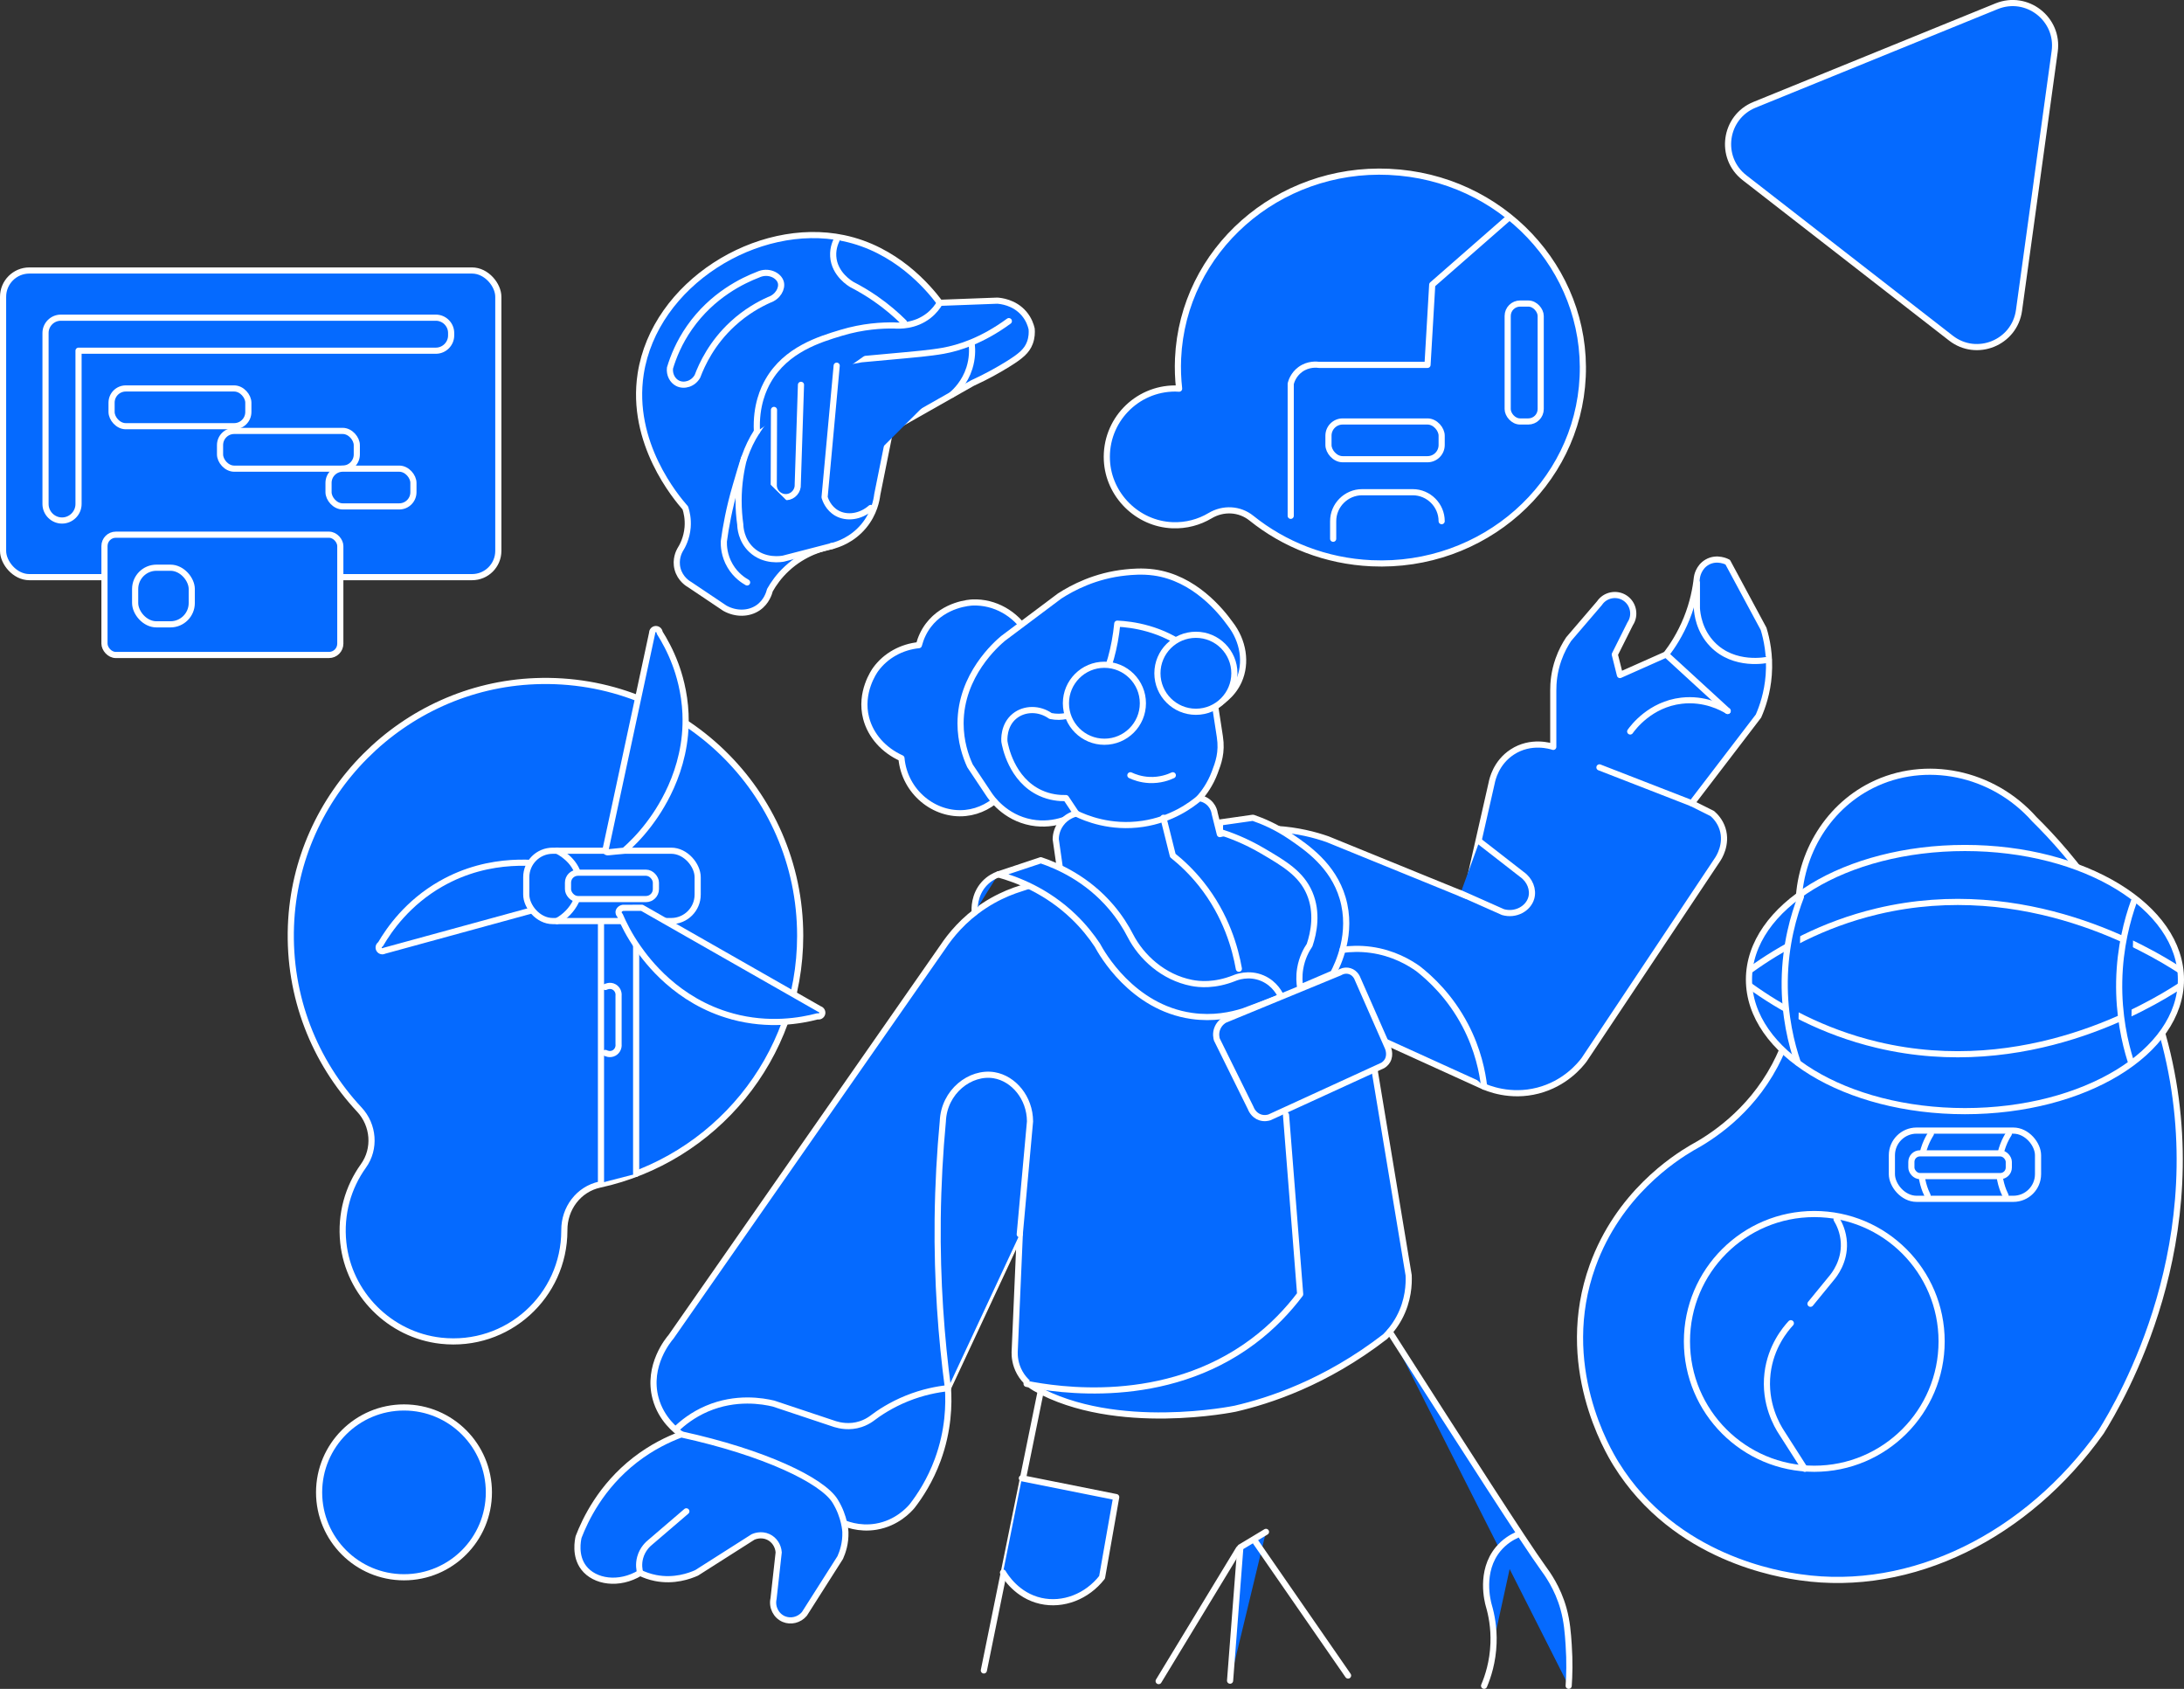 <?xml version="1.0" encoding="UTF-8"?><svg id="Calque_1" xmlns="http://www.w3.org/2000/svg" viewBox="0 0 710.57 549.37"><rect x="0" y="0" width="710.57" height="549.37" fill="#333333" stroke="none"/><defs><style>.cls-1{fill:#056aff;stroke:#fff;stroke-linecap:round;stroke-linejoin:round;stroke-width:2px;}</style></defs><path class="cls-1" d="m337.38,209.92c-1.02-1.31-2.04-2.62-3.06-3.92-3.86-6.45-10.72-10.3-17.89-10.02-.75.03-9.15.5-14.39,7.43-1.45,1.92-2.47,4.12-3.08,6.45-5.63.57-10.77,3.37-14.06,7.88-.44.61-5.29,7.48-3.1,15.89,1.48,5.71,5.77,10.43,11.49,13.01.99,10.96,10.73,18.85,20.86,17.81,9.15-.94,16.65-8.99,16.93-18.88,0-1.66,0-3.32,0-4.97.09-.76.14-1.52.15-2.27,1.61-.8,3.11-1.83,4.43-3.1,6.63-6.38,7.59-17.33,1.72-25.3Z"/><path class="cls-1" d="m395.2,229.59c1.6-.82,5.67-3.21,7.86-8.09,2.63-5.88,1.48-13.04-2.85-18.61-3.06-4.24-11.66-14.87-24.77-16.68-3.87-.53-7.37-.19-9.21,0-9.87,1.02-17.26,4.95-21.48,7.67-6.14,4.6-12.28,9.21-18.42,13.81-2.09,1.76-13.79,11.91-13.81,27.62,0,5.86,1.61,10.63,3.07,13.81,2.05,3.07,4.09,6.14,6.14,9.21.75,1.14,5.15,7.6,13.81,9.21,8.01,1.48,14.06-2.23,15.35-3.07"/><path class="cls-1" d="m662.7,58.84l-5.81,42.12c-1.45,10.54-13.77,15.55-22.16,9.02l-33.58-26.09-33.58-26.09c-8.4-6.53-6.58-19.7,3.27-23.71l39.38-16.03,39.38-16.03c9.85-4.01,20.35,4.15,18.9,14.68l-5.81,42.12Z"/><path class="cls-1" d="m393.54,217.91c1.11,7.23,2.23,14.46,3.34,21.7.8,5.21-.49,8.54-1.67,11.68-1.44,3.83-3.49,6.6-5.01,8.34.49.07,2.02.35,3.34,1.67.35.35,1.41,1.5,1.67,3.34.56,2.23,1.11,4.45,1.67,6.68,4.4-1.08,10.74-2.12,18.36-1.67,6.93.41,12.63,1.92,16.69,3.34,15.02,6.12,30.04,12.24,45.06,18.36,2.78-12.24,5.56-24.48,8.34-36.72.2-1.01,1.37-6.55,6.68-10.01,6.07-3.97,12.53-1.94,13.35-1.67v-18.36c-.01-2.43.26-6,1.67-10.01.98-2.8,2.24-5.03,3.34-6.68,3.34-3.89,6.68-7.79,10.01-11.68,1.83-2.75,5.6-3.5,8.34-1.67s3.5,5.6,1.67,8.34c-1.67,3.34-3.34,6.68-5.01,10.01.56,2.23,1.11,4.45,1.67,6.68,5.01-2.23,10.01-4.45,15.02-6.68,2.07-2.7,4.62-6.59,6.68-11.68,2.11-5.23,2.97-9.92,3.34-13.35.05-.36.51-3.39,3.34-5.01,3.23-1.84,6.5-.1,6.68,0,3.89,7.23,7.79,14.46,11.68,21.7.99,3.24,2.16,8.51,1.67,15.02-.44,5.81-2.04,10.4-3.34,13.35-7.23,9.46-14.46,18.92-21.7,28.37,2.23,1.11,4.45,2.23,6.68,3.34.89.77,2.52,2.41,3.34,5.01,1.59,5.06-1.25,9.4-1.67,10.01-14.46,21.7-28.93,43.39-43.39,65.09-1.37,1.81-6.21,7.74-15.02,10.01-9.05,2.33-16.34-.73-18.36-1.67-12.24-5.56-24.48-11.13-36.72-16.69,4.34,26.15,8.69,52.3,13.03,78.45.12,2.75-.03,8.16-3.07,13.81-1.45,2.7-3.16,4.72-4.6,6.14-19.48,15.05-37.89,20.91-48.75,23.43,0,0-38.81,8.09-65.09-6.68-1.02-.58-3.36-2.07-5.01-5.01-1.59-2.84-1.69-5.5-1.67-6.68.56-12.8,1.11-25.59,1.67-38.39-7.79,16.69-15.58,33.38-23.37,50.07.34,5.12.23,13.69-3.34,23.37-2.44,6.61-5.7,11.62-8.34,15.02-1.05,1.23-4.97,5.55-11.68,6.68-5.67.95-10.09-.91-11.68-1.67-17.25-9.46-34.49-18.92-51.74-28.37-1.62-1.14-6.5-4.89-8.34-11.68-2.91-10.71,4.36-19.29,5.01-20.03,29.49-42.28,58.97-84.56,88.46-126.84,2.42-3.63,6.63-8.92,13.35-13.35,3.64-2.4,7.12-3.97,10.01-5.01,5.01-1.67,10.01-3.34,15.02-5.01-.56-3.89-1.11-7.79-1.67-11.68.01-.79.15-2.93,1.67-5.01,1.79-2.46,4.3-3.17,5.01-3.34-1.11-1.67-2.23-3.34-3.34-5.01-2.16.05-5.19-.21-8.35-1.67-9.45-4.35-11.46-15.37-11.68-16.69-.04-.39-.42-5.33,3.34-8.34,3.19-2.56,8-2.62,11.68,0,1.94.38,3.6.3,5.01,0,8.73-1.88,15.08-14.01,16.69-30.04,4.76.23,14.48,1.43,23.37,8.35,2.82,2.2,5.01,4.54,6.68,6.68Z"/><path class="cls-1" d="m350.14,264.64c2.97,1.45,11.14,4.93,21.7,3.34,9.48-1.43,15.79-6.17,18.36-8.34"/><path class="cls-1" d="m219.96,464.92c2.15-2.07,5.45-4.72,10.01-6.68,9.5-4.07,18.27-2.49,21.7-1.67,6.68,2.23,13.35,4.45,20.03,6.68,1.45.44,4.69,1.21,8.34,0,1.39-.46,2.5-1.09,3.34-1.67,2.7-2.07,6.59-4.62,11.68-6.68,5.23-2.11,9.92-2.97,13.35-3.34"/><path class="cls-1" d="m308.42,451.57c-2.17-16.31-3.57-34.8-3.34-55.08.13-11.22.74-21.81,1.67-31.71.37-9.69,8.95-16.31,16.69-15.02,6.34,1.06,11.64,7.33,11.68,15.02-1.11,12.24-2.23,24.48-3.34,36.72"/><path class="cls-1" d="m221.63,466.59c-4.2,1.56-9.57,4.11-15.02,8.34-11.15,8.68-16.21,19.45-18.36,25.03-.23,1.01-1.32,6.12,1.67,10.01,3.53,4.61,11.46,5.85,18.36,1.67,1.36.65,3.03,1.28,5.01,1.67,6.01,1.18,11.02-.63,13.35-1.67,6.12-3.89,12.24-7.79,18.36-11.68.33-.15,2.61-1.14,5.01,0,1.91.91,3.18,2.83,3.34,5.01-.56,5.01-1.11,10.01-1.67,15.02-.63,2.79.82,5.61,3.34,6.68,2.28.96,5.01.3,6.68-1.67,3.89-6.12,7.79-12.24,11.68-18.36.78-1.75,1.8-4.69,1.67-8.34,0,0-.17-4.88-3.34-10.01-4.13-6.7-23-15.79-50.07-21.7Z"/><path class="cls-1" d="m208.28,511.65c-.23-.86-.62-2.76,0-5.01.78-2.85,2.66-4.47,3.34-5.01,3.89-3.34,7.79-6.68,11.68-10.01"/><path class="cls-1" d="m520.38,249.62c10.01,3.89,20.03,7.79,30.04,11.68"/><path class="cls-1" d="m530.39,237.94c.91-1.27,6.5-8.83,16.69-10.01,7.52-.87,13.18,2.22,15.02,3.34"/><path class="cls-1" d="m552.09,189.54v8.34c.11,1.76.7,7.21,5.01,11.68,7.14,7.42,17.75,5.15,18.36,5.01"/><path class="cls-1" d="m542.07,212.9c6.68,6.12,13.35,12.24,20.03,18.36"/><circle class="cls-1" cx="359.32" cy="228.76" r="12.52"/><circle class="cls-1" cx="389.09" cy="219.01" r="12.52"/><path class="cls-1" d="m338.46,453.24c-6.12,30.04-12.24,60.08-18.36,90.13"/><path class="cls-1" d="m400.21,546.7c1.11-14.46,2.23-28.93,3.34-43.39,2.78-1.67,5.56-3.34,8.34-5.01"/><path class="cls-1" d="m452.17,433.28c25.4,39.68,43.87,68.43,49.85,76.71,1.31,1.81,4.76,6.43,6.68,13.35,1.15,4.14,1.41,7.87,1.67,11.68.38,5.5.23,10.1,0,13.35"/><path class="cls-1" d="m408.56,501.64c10.01,14.46,20.03,28.93,30.04,43.39"/><path class="cls-1" d="m338.61,279.82c5.48,1.84,15.11,6,23.02,15.35,2.7,3.19,4.68,6.37,6.14,9.21,3.54,6.88,10.67,13.54,19.95,15.35,2.52.49,7.41.98,13.81-1.53.7-.3,4.72-1.92,9.21,0,4.16,1.78,5.8,5.36,6.14,6.14-4.09,1.53-8.18,3.07-12.28,4.6-4,1.29-9.94,2.53-16.88,1.53-19.42-2.77-29.34-20.5-30.69-23.02-1.91-2.88-4.41-6.07-7.67-9.21-8.84-8.51-18.6-12.16-24.55-13.81,4.6-1.53,9.21-3.07,13.81-4.6Z"/><path class="cls-1" d="m317.12,296.7c-.07-.99-.26-5.56,3.07-9.21,1.63-1.78,3.47-2.65,4.6-3.07"/><path class="cls-1" d="m396.92,270.61c3.31,1.05,8.27,2.89,13.81,6.14,7.09,4.16,12.62,7.4,15.35,13.81,2.67,6.3,1.4,12.75,0,16.88-.99,1.45-2.48,4.08-3.07,7.67-.41,2.51-.24,4.65,0,6.14,3.58-1.53,7.16-3.07,10.74-4.6,1.52-2.86,6.49-13.03,3.07-24.55-3.15-10.6-11.64-16.38-16.88-19.95-4.79-3.26-9.25-5.1-12.28-6.14-3.58.51-7.16,1.02-10.74,1.53v3.07Z"/><path class="cls-1" d="m452,55.9c-36.35-1.66-67.11,25.5-68.71,60.66-.15,3.34-.03,6.64.34,9.87-.43-.02-.85-.06-1.28-.06-12.65,0-22.84,10.56-22.22,23.35.55,11.37,9.94,20.68,21.32,21.13,4.49.18,8.69-.98,12.25-3.1,4.27-2.55,9.57-2.31,13.45.8,10.66,8.57,24.17,13.99,39.07,14.67,36.35,1.66,67.11-25.5,68.71-60.66,1.6-35.16-26.57-65-62.91-66.65Z"/><path class="cls-1" d="m260.34,304.37c0-46.86-38.9-84.64-86.17-82.8-42.96,1.67-77.91,36.67-79.51,79.64-.86,23.11,7.75,44.2,22.25,59.72,4.7,5.03,5.34,12.75,1.32,18.34-4.95,6.9-7.53,15.61-6.54,24.95,1.76,16.63,15.12,30.06,31.75,31.9,21.76,2.4,40.17-14.57,40.17-35.84,0-.05,0-.09,0-.14-.03-7.05,4.61-13.31,11.5-14.8,37.29-8.08,65.23-41.26,65.23-80.97Z"/><path class="cls-1" d="m583.74,328.65c.48-10.74.95-21.49,1.43-32.23-.48-17.41,8.85-33.47,23.8-40.96,17.37-8.7,39.29-4.33,52.92,11.03,11.4,11.22,32.95,35.67,42.57,73.27,16.32,63.77-14.42,115.65-20.84,125.99-24.03,33.83-61.67,52.56-97.95,47.32-6.24-.9-40.66-5.87-59.85-36.83-2.7-4.35-19.29-32.18-7.67-64.45,8.4-23.32,26.5-34.98,32.23-38.36,6.19-3.35,18.86-11.36,27.09-26.86,3.54-6.66,5.33-12.94,6.27-17.92Z"/><rect class="cls-1" x="1" y="87.99" width="161.13" height="99.75" rx="8.55" ry="8.55"/><path class="cls-1" d="m141.81,103.34H19.78c-2.73,0-4.97,2.24-4.97,4.97v55.64c0,2.95,2.42,5.37,5.37,5.37s5.37-2.42,5.37-5.37v-49.87h116.26c2.73,0,4.97-2.24,4.97-4.97v-.8c0-2.73-2.24-4.97-4.97-4.97Z"/><rect class="cls-1" x="33.99" y="173.93" width="76.73" height="39.13" rx="3.69" ry="3.69"/><rect class="cls-1" x="43.97" y="184.67" width="18.42" height="18.42" rx="6.93" ry="6.93"/><rect class="cls-1" x="36.3" y="126.36" width="44.5" height="12.28" rx="4.62" ry="4.62"/><rect class="cls-1" x="71.59" y="140.17" width="44.5" height="12.28" rx="4.62" ry="4.62"/><rect class="cls-1" x="106.89" y="152.45" width="27.62" height="12.28" rx="4.62" ry="4.62"/><path class="cls-1" d="m378.51,266.01c1.02,4.09,2.05,8.18,3.07,12.28,2.92,2.34,6.13,5.36,9.21,9.21,8.23,10.31,11.13,21.14,12.28,27.62"/><path class="cls-1" d="m395.93,338.19c3.66,7.4,7.31,14.8,10.97,22.2.11.29.89,2.34,3.07,3.07,1.4.47,2.62.15,3.07,0,12.28-5.63,24.55-11.25,36.83-16.88.43-.26,1.07-.74,1.53-1.53,1.2-2.06.12-4.36,0-4.6-3.23-7.35-6.47-14.7-9.7-22.04-.06-.18-.7-1.94-2.58-2.51-1.66-.5-3.01.32-3.22.45-12.49,5.14-24.98,10.29-37.47,15.43-.43.25-1.61,1.01-2.28,2.54-.81,1.81-.36,3.46-.22,3.89Z"/><path class="cls-1" d="m436.82,308.97c2.45-.33,5.61-.49,9.21,0,7.24.99,12.5,4.12,15.35,6.14,3.96,3.11,10.42,9.01,15.35,18.42,4.16,7.94,5.59,15.25,6.14,19.95"/><path class="cls-1" d="m418.41,362.68c1.53,19.44,3.07,38.88,4.6,58.31-3.9,5.17-8.91,10.53-15.35,15.35-28.7,21.47-63.95,15.73-73.66,13.81"/><path class="cls-1" d="m332.47,480.85c10.23,2.05,20.46,4.09,30.69,6.14-1.53,8.7-3.07,17.39-4.6,26.09-4.91,6.3-12.7,9.3-19.95,7.67-7.7-1.73-11.55-7.98-12.28-9.21"/><path class="cls-1" d="m403.06,503.87c-8.7,14.32-17.39,28.65-26.09,42.97"/><path class="cls-1" d="m367.77,252.19c1.27.6,3.4,1.4,6.14,1.53,3.56.17,6.31-.89,7.67-1.53"/><path class="cls-1" d="m475.19,290.56c4.6,2.05,9.21,4.09,13.81,6.14,4.14,1.18,8.23-1.14,9.21-4.6.77-2.71-.45-5.85-3.07-7.67-4.6-3.58-9.21-7.16-13.81-10.74"/><circle class="cls-1" cx="131.44" cy="485.45" r="27.62"/><path class="cls-1" d="m222.97,165.23c-2.97-3.38-17.99-21.15-14.52-43.63,4.53-29.32,37.92-50.01,66-44.14,16.95,3.54,27.4,15.81,31.34,21.04,6.22-.23,12.44-.47,18.66-.7.99.06,5.55.45,8.74,4.22,1.56,1.84,2.19,3.78,2.46,4.96.1,1.1.09,2.77-.59,4.57-1,2.64-2.97,4.28-7.06,6.83-2.86,1.78-6.75,4.01-11.63,6.24-8.9,5.05-17.8,10.1-26.7,15.14-1.42,7.04-2.84,14.08-4.25,21.11-.21,1.76-.98,6.14-4.41,10.26-3.76,4.52-8.43,5.99-10.11,6.44-3.07.58-9.29,2.21-14.87,7.38-2.64,2.44-4.39,4.99-5.54,7.03-.23.91-1.07,3.8-3.82,5.7-3.07,2.11-7.29,2.16-10.85.16-3.8-2.55-7.6-5.1-11.4-7.65-.47-.26-3.12-1.81-3.98-5.15-.8-3.09.49-5.56.78-6.09.81-1.27,2.21-3.86,2.5-7.42.22-2.73-.31-4.95-.74-6.28Z"/><path class="cls-1" d="m243.07,189.46c-1.17-.66-3.66-2.25-5.5-5.35-2.02-3.4-2.11-6.66-2.07-8,.61-4.55,1.72-10.81,3.86-18.07,2.21-7.48,3.41-12.29,6.91-17.68,3.08-4.75,10.99-15.27,22.71-20.29,4.09-1.75,7.94-2.7,11.24-3.2,4.7-.43,9.39-.86,14.09-1.29,1.86-.17,8.41-.73,12.57-1.48,5.06-.92,12.56-3.21,21.35-9.64"/><path class="cls-1" d="m246.62,89.35c-4.75,1.83-14.86,6.53-22.32,17.25-3.34,4.79-5.22,9.46-6.32,13.11-.24,2.1.77,4.1,2.46,4.96,2.15,1.09,5.1.2,6.48-2.26,1.49-3.96,4.71-10.88,11.47-17.09,4.29-3.95,8.62-6.33,11.83-7.77,2.89-.98,4.36-3.72,3.82-5.7-.62-2.29-4.08-4.07-7.42-2.5Z"/><path class="cls-1" d="m246.27,140.37c-.44-8.5,2.24-14.07,3.67-16.55,5.84-10.14,16.7-13.43,23.65-15.53,7.22-2.19,13.44-2.48,17.33-2.42,1.56.12,6.75.33,11.24-3.2,1.77-1.39,2.91-2.96,3.63-4.18"/><path class="cls-1" d="m283.31,165.23c-3.32,2.89-7.77,3.53-11.05,1.68-2.74-1.55-3.72-4.3-3.98-5.15,1.31-14.27,2.63-28.54,3.94-42.81"/><path class="cls-1" d="m260.6,125.18c-.35,10.78-.7,21.57-1.05,32.35.15,2.14-1.49,4.03-3.63,4.18s-4.03-1.49-4.18-3.63c.03-8.25.05-16.5.08-24.74"/><path class="cls-1" d="m242.06,149.11c-.94,3.64-1.75,8.29-1.76,13.7,0,2.87.22,5.49.55,7.81.02.84.21,5,3.59,8.2,4.28,4.05,9.92,3,10.46,2.89,5.33-1.38,10.67-2.76,16-4.14"/><path class="cls-1" d="m316.17,112.1c.17,1.69.23,4.46-.77,7.63-1.46,4.62-4.32,7.44-5.71,8.65"/><path class="cls-1" d="m272.62,77.25c-.6,1.02-1.71,3.25-1.53,6.14.36,5.84,5.67,8.94,6.14,9.21,2.37,1.22,4.97,2.73,7.67,4.6,3.73,2.59,6.78,5.26,9.21,7.67"/><path class="cls-1" d="m419.94,167.79v-42.97c.17-.68.84-2.95,3.07-4.6,2.65-1.97,5.56-1.62,6.14-1.53h35.3c.51-8.7,1.02-17.39,1.53-26.09,8.18-7.16,16.37-14.32,24.55-21.48"/><rect class="cls-1" x="432.22" y="137.1" width="36.83" height="12.28" rx="4.62" ry="4.62"/><rect class="cls-1" x="490.53" y="98.74" width="10.74" height="38.36" rx="4.04" ry="4.04"/><path class="cls-1" d="m433.75,175.25v-5.72c0-5.18,4.24-9.42,9.42-9.42h16.46c5.18,0,9.42,4.24,9.42,9.42"/><path class="cls-1" d="m493.6,499.26c-1.8.81-4.14,2.21-6.14,4.6-6.1,7.31-3.41,17.23-3.07,18.42.84,2.87,1.72,7.11,1.53,12.28-.22,6.07-1.81,10.85-3.07,13.81"/><circle class="cls-1" cx="590.28" cy="436.34" r="41.43"/><path class="cls-1" d="m597.53,396.62c.86,1.41,2.2,4.08,2.38,7.63.3,6.12-3.09,10.4-4.05,11.53-2.27,2.77-4.54,5.55-6.81,8.32"/><path class="cls-1" d="m582.65,430.43c-1.8,1.95-6.54,7.59-7.58,16.28-1.18,9.88,3.19,17.16,4.55,19.24,2.53,3.95,5.05,7.89,7.58,11.84"/><path class="cls-1" d="m195.53,384.78v-84.11c0-2.94,2.41-5.35,5.35-5.35h.74c2.94,0,5.35,2.41,5.35,5.35v81.16"/><path class="cls-1" d="m143.43,287.51c-10.8,6.18-16.79,14.78-19.63,19.66-.58.33-.78,1.08-.45,1.66.33.58,1.08.78,1.66.45,25.08-6.87,50.16-13.73,75.25-20.6-4.14-2.39-10.8-5.59-19.5-7.09-4.94-.85-21.05-3.39-37.32,5.92Z"/><rect class="cls-1" x="171.22" y="276.73" width="55.77" height="22.88" rx="8.61" ry="8.61"/><path class="cls-1" d="m181.23,276.73c.71.34,5.9,2.92,7.15,8.58,1.19,5.38-1.66,11.29-7.15,14.3"/><rect class="cls-1" x="184.8" y="283.88" width="28.6" height="8.58" rx="3.23" ry="3.23"/><path class="cls-1" d="m223.04,232.27c-.31-7.33-2.19-13.22-3.27-16.11-1.66-4.47-3.64-7.98-5.15-10.37-.03-.67-.6-1.19-1.27-1.17-.67.03-1.19.6-1.17,1.27-5.02,23.35-10.04,46.7-15.06,70.04-.01.02-.32.39-.17.8.13.37.57.6,1.02.5,1.72-.17,3.43-.35,5.15-.52,2.04-1.79,5-4.63,7.99-8.58,2.65-3.5,12.72-17.17,11.92-35.86Z"/><path class="cls-1" d="m238.22,330.62c12.01,3.27,22.32,1.42,27.78-.02.64.18,1.32-.21,1.5-.86.18-.64-.21-1.32-.86-1.5-19.26-10.98-38.53-21.97-57.79-32.95-2.06,0-4.11.01-6.17.02-.84.15-1.42.78-1.43,1.43,0,.51.33.88.44.98,1.19,2.77,3.06,6.57,5.96,10.68,2.82,3.99,12.5,17.29,30.57,22.21Z"/><path class="cls-1" d="m196.96,321.06c.08-.04,1.48-.79,2.86,0,.99.57,1.55,1.69,1.43,2.86v15.73c.12,1.17-.44,2.29-1.43,2.86-1.38.79-2.78.04-2.86,0"/><ellipse class="cls-1" cx="639.3" cy="318.64" rx="70.27" ry="42.8"/><rect class="cls-1" x="615.53" y="367.77" width="47.55" height="22.19" rx="8.03" ry="8.03"/><path class="cls-1" d="m628.21,368.83c-.93,1.45-2.94,5.01-3.17,10.04-.22,4.85,1.34,8.48,2.11,10.04"/><path class="cls-1" d="m653.57,368.83c-.93,1.45-2.94,5.01-3.17,10.04-.22,4.85,1.34,8.48,2.11,10.04"/><rect class="cls-1" x="621.87" y="375.17" width="31.7" height="7.4" rx="2.78" ry="2.78"/><path class="cls-1" d="m709.04,315.47c-9.63-6.2-49.83-30.55-98.27-19.02-18,4.28-31.82,12.26-41.21,19.02"/><path class="cls-1" d="m709.04,320.86c-9.63,6.2-49.83,30.55-98.27,19.02-18-4.28-31.82-12.26-41.21-19.02"/><path class="cls-1" d="m585.94,291.69c-2.29,5.93-5.14,15.47-5.28,27.47-.13,11.38,2.22,20.54,4.23,26.42"/><path class="cls-1" d="m694.25,293.28c-2.09,5.84-4.54,14.78-4.76,25.89-.21,11.02,1.85,19.99,3.7,25.89"/></svg>